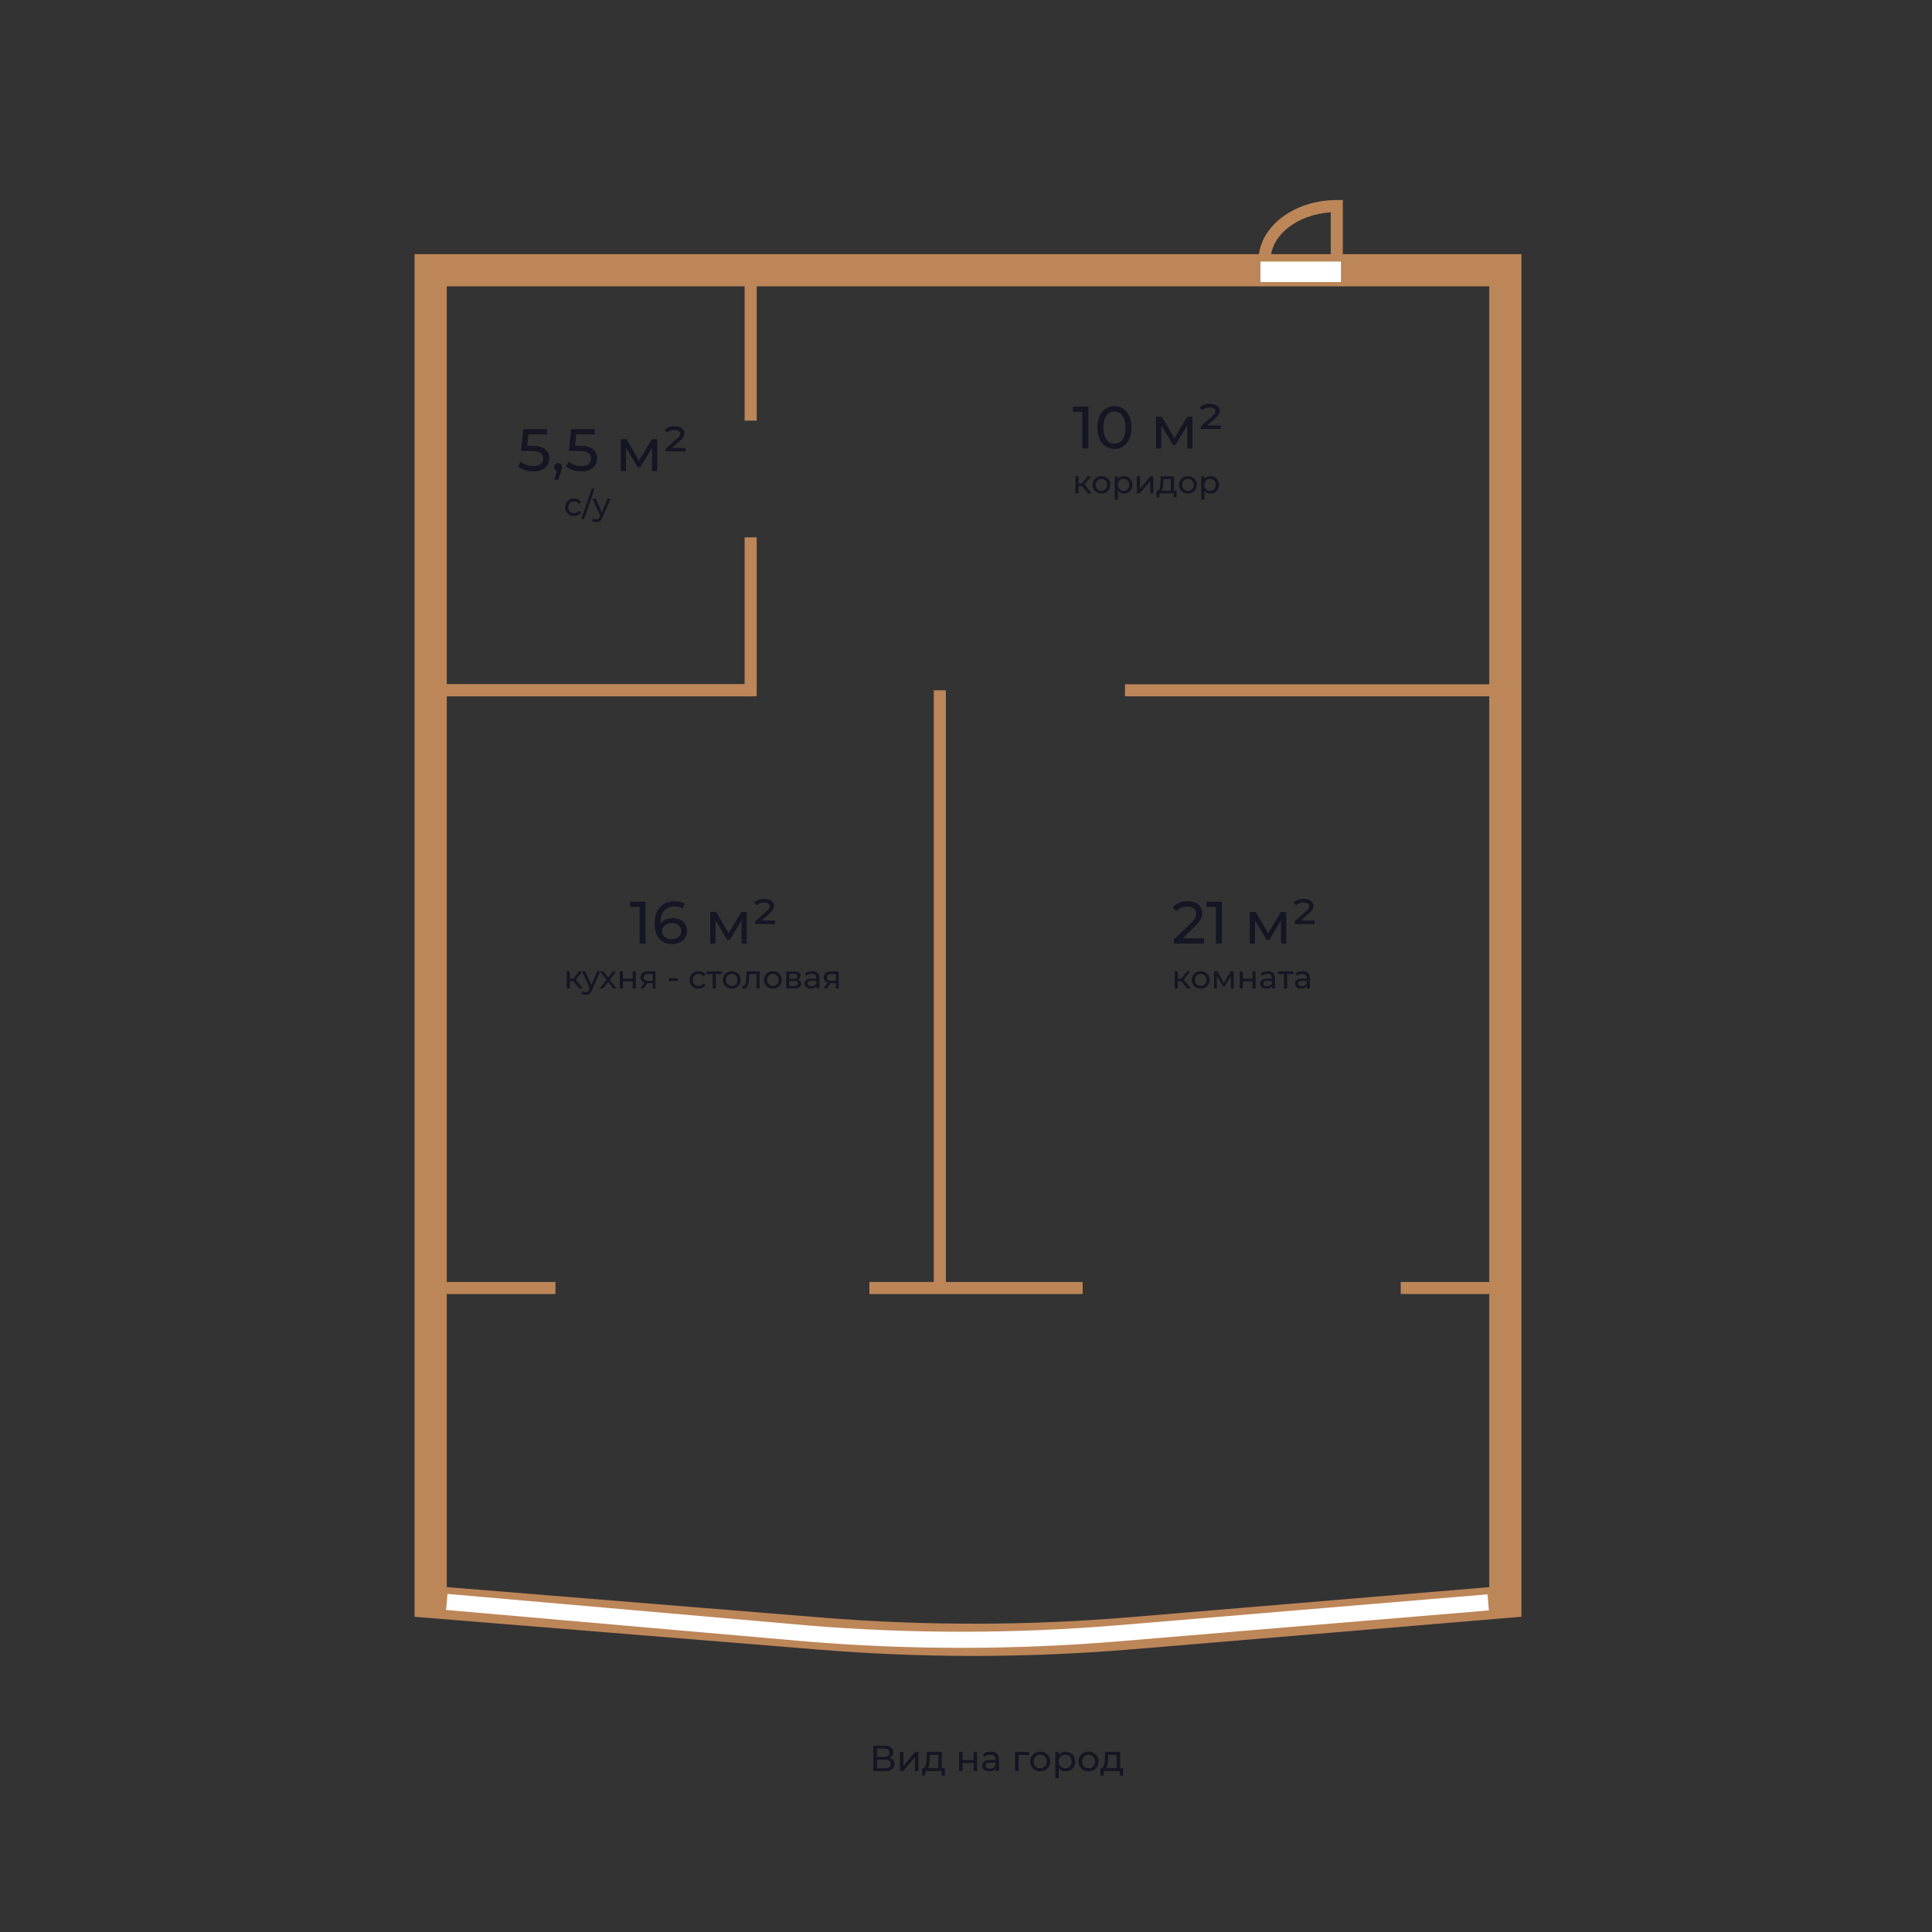 <?xml version="1.0" encoding="UTF-8"?> <!-- Generator: Adobe Illustrator 18.1.1, SVG Export Plug-In . SVG Version: 6.00 Build 0) --> <svg xmlns="http://www.w3.org/2000/svg" xmlns:xlink="http://www.w3.org/1999/xlink" id="Слой_1" x="0px" y="0px" viewBox="-10 -10 120 120" style="enable-background:new -10 -10 120 120;" xml:space="preserve"><rect x="-10" y="-10" width="120" height="120" fill="#333333" stroke="none"/> <rect x="-2.759" y="12.333" style="display:none;fill:#EEEEEE;" width="108.727" height="81.545"></rect> <g> <path style="fill:#151523;" d="M30.095,46.008v2.597h-0.368v-2.274h-0.586v-0.323H30.095z"></path> <path style="fill:#151523;" d="M32.24,47.125c0.135,0.065,0.24,0.157,0.317,0.276 c0.076,0.12,0.115,0.258,0.115,0.414c0,0.164-0.041,0.307-0.121,0.431s-0.19,0.22-0.33,0.288 s-0.296,0.102-0.47,0.102c-0.349,0-0.617-0.113-0.807-0.338s-0.284-0.544-0.284-0.957 c0-0.29,0.052-0.536,0.154-0.74s0.246-0.359,0.431-0.464c0.184-0.105,0.398-0.158,0.644-0.158 c0.126,0,0.245,0.013,0.356,0.039s0.207,0.064,0.289,0.113l-0.141,0.289c-0.124-0.082-0.29-0.122-0.497-0.122 c-0.271,0-0.481,0.084-0.635,0.251c-0.153,0.167-0.231,0.41-0.231,0.729c0,0.04,0.002,0.07,0.004,0.093 c0.074-0.111,0.177-0.196,0.307-0.254s0.276-0.087,0.44-0.087C31.953,47.029,32.105,47.06,32.24,47.125z M32.153,48.197c0.106-0.091,0.159-0.214,0.159-0.367s-0.054-0.275-0.161-0.366 c-0.107-0.09-0.252-0.135-0.433-0.135c-0.116,0-0.22,0.022-0.31,0.067c-0.091,0.044-0.161,0.105-0.212,0.182 s-0.076,0.162-0.076,0.256c0,0.092,0.024,0.175,0.073,0.251c0.048,0.076,0.118,0.136,0.211,0.182 s0.203,0.068,0.332,0.068C31.908,48.334,32.047,48.289,32.153,48.197z"></path> <path style="fill:#151523;" d="M36.383,46.639v1.966h-0.323v-1.436l-0.734,1.213h-0.156l-0.727-1.217v1.44h-0.327 v-1.966h0.367l0.772,1.328l0.794-1.328H36.383z"></path> <path style="fill:#151523;" d="M38.142,47.177v0.215h-1.239v-0.167l0.686-0.601c0.086-0.077,0.144-0.139,0.176-0.187 c0.031-0.048,0.047-0.097,0.047-0.147c0-0.069-0.031-0.126-0.093-0.169c-0.062-0.043-0.155-0.065-0.278-0.065 c-0.092,0-0.174,0.014-0.245,0.043c-0.072,0.028-0.131,0.07-0.178,0.124l-0.183-0.141 c0.132-0.166,0.339-0.248,0.624-0.248c0.195,0,0.346,0.041,0.452,0.123c0.106,0.082,0.16,0.186,0.16,0.315 c0,0.08-0.021,0.154-0.06,0.223c-0.04,0.069-0.115,0.154-0.227,0.252l-0.49,0.431H38.142z"></path> </g> <g> <path style="fill:#151523;" d="M25.612,50.946h-0.22v0.448h-0.192V50.334h0.192v0.448h0.224L25.96,50.334h0.206 l-0.402,0.511l0.43,0.55h-0.226L25.612,50.946z"></path> <path style="fill:#151523;" d="M27.282,50.334L26.768,51.5c-0.045,0.108-0.099,0.185-0.159,0.229 s-0.134,0.065-0.219,0.065c-0.052,0-0.102-0.008-0.151-0.024c-0.048-0.017-0.089-0.041-0.121-0.073l0.082-0.144 c0.055,0.052,0.118,0.077,0.19,0.077c0.046,0,0.085-0.012,0.117-0.036c0.031-0.025,0.06-0.067,0.085-0.128 l0.034-0.073l-0.468-1.059h0.2l0.37,0.849l0.366-0.849H27.282z"></path> <path style="fill:#151523;" d="M28.08,51.395l-0.306-0.406l-0.31,0.406H27.25l0.418-0.542L27.27,50.334h0.214 l0.292,0.382l0.29-0.382h0.21l-0.4,0.519l0.422,0.542H28.08z"></path> <path style="fill:#151523;" d="M28.5,50.334h0.192v0.45h0.604V50.334h0.192v1.06h-0.192v-0.444h-0.604v0.444H28.5V50.334z "></path> <path style="fill:#151523;" d="M30.712,50.334v1.06h-0.172v-0.336h-0.309h-0.021l-0.232,0.336h-0.206l0.258-0.362 c-0.08-0.024-0.142-0.064-0.185-0.119c-0.042-0.055-0.064-0.124-0.064-0.207c0-0.121,0.042-0.214,0.123-0.276 c0.083-0.064,0.197-0.096,0.342-0.096H30.712z M30.045,50.869c0.044,0.034,0.111,0.051,0.2,0.051h0.295v-0.418 h-0.286c-0.185,0-0.276,0.07-0.276,0.21C29.978,50.783,30,50.835,30.045,50.869z"></path> <path style="fill:#151523;" d="M31.552,50.763h0.538v0.166h-0.538V50.763z"></path> <path style="fill:#151523;" d="M33.101,51.336c-0.085-0.046-0.151-0.11-0.199-0.192s-0.072-0.175-0.072-0.279 c0-0.103,0.024-0.197,0.072-0.279s0.114-0.145,0.199-0.191c0.084-0.046,0.181-0.069,0.289-0.069 c0.096,0,0.182,0.019,0.257,0.058c0.075,0.039,0.134,0.095,0.175,0.168l-0.146,0.095 c-0.033-0.051-0.074-0.089-0.124-0.114c-0.049-0.025-0.103-0.038-0.163-0.038c-0.07,0-0.132,0.016-0.188,0.046 c-0.056,0.031-0.099,0.074-0.13,0.131s-0.047,0.122-0.047,0.195c0,0.075,0.016,0.141,0.047,0.197 s0.074,0.101,0.13,0.131s0.117,0.046,0.188,0.046c0.06,0,0.114-0.013,0.163-0.038 c0.05-0.025,0.091-0.064,0.124-0.114l0.146,0.093c-0.041,0.073-0.1,0.129-0.175,0.169 c-0.075,0.039-0.161,0.059-0.257,0.059C33.282,51.406,33.185,51.383,33.101,51.336z"></path> <path style="fill:#151523;" d="M34.846,50.502h-0.388v0.893h-0.191V50.502h-0.389v-0.168h0.968V50.502z"></path> <path style="fill:#151523;" d="M35.166,51.336c-0.084-0.046-0.15-0.11-0.197-0.192 c-0.048-0.082-0.071-0.175-0.071-0.279c0-0.103,0.023-0.197,0.071-0.279c0.047-0.082,0.113-0.145,0.197-0.191 s0.178-0.069,0.283-0.069s0.2,0.023,0.283,0.069s0.148,0.109,0.196,0.191c0.047,0.082,0.071,0.176,0.071,0.279 c0,0.104-0.024,0.197-0.071,0.279c-0.048,0.082-0.113,0.146-0.196,0.192c-0.083,0.047-0.178,0.07-0.283,0.07 S35.251,51.383,35.166,51.336z M35.633,51.191c0.054-0.031,0.096-0.075,0.127-0.132 c0.03-0.057,0.046-0.122,0.046-0.195s-0.016-0.139-0.046-0.195c-0.031-0.057-0.073-0.1-0.127-0.131 c-0.055-0.03-0.115-0.046-0.184-0.046c-0.067,0-0.129,0.016-0.183,0.046c-0.054,0.031-0.097,0.074-0.128,0.131 s-0.047,0.122-0.047,0.195s0.016,0.139,0.047,0.195s0.074,0.101,0.128,0.132s0.115,0.047,0.183,0.047 C35.518,51.238,35.579,51.223,35.633,51.191z"></path> <path style="fill:#151523;" d="M37.18,50.334v1.06h-0.191V50.502h-0.456L36.52,50.738 c-0.006,0.143-0.019,0.262-0.037,0.357c-0.019,0.095-0.05,0.171-0.093,0.229 c-0.042,0.058-0.102,0.086-0.178,0.086c-0.034,0-0.074-0.006-0.118-0.018l0.013-0.162 c0.017,0.004,0.033,0.006,0.048,0.006c0.053,0,0.093-0.023,0.12-0.07c0.026-0.046,0.044-0.102,0.052-0.166 c0.008-0.064,0.015-0.155,0.021-0.273l0.019-0.393H37.18z"></path> <path style="fill:#151523;" d="M37.722,51.336c-0.084-0.046-0.15-0.11-0.197-0.192 c-0.048-0.082-0.071-0.175-0.071-0.279c0-0.103,0.023-0.197,0.071-0.279c0.047-0.082,0.113-0.145,0.197-0.191 s0.178-0.069,0.283-0.069s0.2,0.023,0.283,0.069s0.148,0.109,0.196,0.191c0.047,0.082,0.071,0.176,0.071,0.279 c0,0.104-0.024,0.197-0.071,0.279c-0.048,0.082-0.113,0.146-0.196,0.192c-0.083,0.047-0.178,0.07-0.283,0.07 S37.806,51.383,37.722,51.336z M38.189,51.191c0.054-0.031,0.096-0.075,0.127-0.132 c0.03-0.057,0.046-0.122,0.046-0.195s-0.016-0.139-0.046-0.195c-0.031-0.057-0.073-0.1-0.127-0.131 c-0.055-0.03-0.115-0.046-0.184-0.046c-0.067,0-0.129,0.016-0.183,0.046c-0.054,0.031-0.097,0.074-0.128,0.131 s-0.047,0.122-0.047,0.195s0.016,0.139,0.047,0.195s0.074,0.101,0.128,0.132s0.115,0.047,0.183,0.047 C38.074,51.238,38.134,51.223,38.189,51.191z"></path> <path style="fill:#151523;" d="M39.762,51.102c0,0.093-0.035,0.165-0.105,0.216c-0.069,0.051-0.174,0.076-0.312,0.076 h-0.511V50.334h0.492c0.126,0,0.224,0.024,0.294,0.071c0.071,0.047,0.106,0.114,0.106,0.201 c0,0.056-0.015,0.104-0.045,0.144c-0.03,0.041-0.072,0.072-0.125,0.094C39.693,50.879,39.762,50.965,39.762,51.102 z M39.022,50.79h0.288c0.073,0,0.129-0.013,0.167-0.04c0.038-0.026,0.057-0.065,0.057-0.115 c0-0.102-0.074-0.152-0.224-0.152H39.022V50.79z M39.51,51.208c0.04-0.025,0.06-0.065,0.06-0.118 c0-0.055-0.019-0.095-0.055-0.121c-0.037-0.027-0.095-0.04-0.173-0.04H39.022v0.317h0.308 C39.41,51.246,39.47,51.233,39.51,51.208z"></path> <path style="fill:#151523;" d="M40.778,50.433c0.077,0.071,0.116,0.179,0.116,0.321v0.641h-0.182v-0.141 c-0.032,0.05-0.077,0.087-0.137,0.113s-0.13,0.039-0.211,0.039c-0.119,0-0.214-0.028-0.285-0.086 s-0.107-0.133-0.107-0.226c0-0.094,0.034-0.169,0.102-0.226c0.067-0.057,0.176-0.085,0.324-0.085h0.304v-0.038 c0-0.082-0.024-0.145-0.072-0.19s-0.118-0.066-0.212-0.066c-0.062,0-0.124,0.011-0.184,0.031 c-0.06,0.021-0.111,0.048-0.152,0.083L40.002,50.46c0.055-0.044,0.12-0.077,0.196-0.101s0.156-0.035,0.242-0.035 C40.587,50.324,40.7,50.36,40.778,50.433z M40.586,51.209c0.054-0.032,0.092-0.079,0.116-0.139v-0.148h-0.296 c-0.163,0-0.244,0.055-0.244,0.164c0,0.054,0.021,0.096,0.061,0.126c0.042,0.031,0.099,0.046,0.172,0.046 C40.47,51.258,40.533,51.242,40.586,51.209z"></path> <path style="fill:#151523;" d="M42.09,50.334v1.06h-0.172v-0.336h-0.309h-0.021l-0.232,0.336h-0.206l0.258-0.362 c-0.079-0.024-0.141-0.064-0.184-0.119c-0.043-0.055-0.064-0.124-0.064-0.207c0-0.121,0.041-0.214,0.124-0.276 c0.082-0.064,0.196-0.096,0.342-0.096H42.09z M41.423,50.869c0.045,0.034,0.111,0.051,0.201,0.051h0.294v-0.418 h-0.286c-0.185,0-0.276,0.07-0.276,0.21C41.356,50.783,41.378,50.835,41.423,50.869z"></path> </g> <g> <path style="fill:#151523;" d="M64.781,48.283v0.323H62.915V48.353l1.058-1.02c0.129-0.124,0.215-0.231,0.26-0.321 c0.045-0.09,0.066-0.181,0.066-0.273c0-0.136-0.047-0.242-0.143-0.317c-0.096-0.075-0.232-0.113-0.41-0.113 c-0.287,0-0.508,0.094-0.664,0.282l-0.253-0.219c0.102-0.124,0.235-0.22,0.399-0.29s0.348-0.104,0.551-0.104 c0.272,0,0.488,0.065,0.65,0.195c0.16,0.13,0.24,0.306,0.24,0.529c0,0.139-0.029,0.27-0.09,0.393 c-0.059,0.124-0.172,0.265-0.336,0.423l-0.795,0.764H64.781z"></path> <path style="fill:#151523;" d="M65.891,46.008v2.597h-0.367v-2.274h-0.587v-0.323H65.891z"></path> <path style="fill:#151523;" d="M69.891,46.639v1.966h-0.323v-1.436l-0.734,1.213h-0.156l-0.727-1.217v1.44H67.623 v-1.966h0.367l0.772,1.328l0.794-1.328H69.891z"></path> <path style="fill:#151523;" d="M71.649,47.177v0.215h-1.239v-0.167l0.686-0.601c0.086-0.077,0.144-0.139,0.176-0.187 c0.031-0.048,0.047-0.097,0.047-0.147c0-0.069-0.031-0.126-0.093-0.169c-0.062-0.043-0.155-0.065-0.278-0.065 c-0.092,0-0.174,0.014-0.245,0.043c-0.072,0.028-0.131,0.07-0.178,0.124l-0.183-0.141 c0.132-0.166,0.339-0.248,0.624-0.248c0.195,0,0.346,0.041,0.452,0.123c0.106,0.082,0.16,0.186,0.16,0.315 c0,0.08-0.021,0.154-0.06,0.223c-0.04,0.069-0.115,0.154-0.227,0.252l-0.49,0.431H71.649z"></path> </g> <g> <path style="fill:#151523;" d="M63.376,50.946h-0.221v0.448h-0.191V50.334h0.191v0.448h0.225l0.344-0.448h0.206 l-0.402,0.511l0.431,0.55h-0.227L63.376,50.946z"></path> <path style="fill:#151523;" d="M64.294,51.336c-0.084-0.046-0.149-0.11-0.197-0.192 c-0.047-0.082-0.071-0.175-0.071-0.279c0-0.103,0.024-0.197,0.071-0.279c0.048-0.082,0.113-0.145,0.197-0.191 s0.179-0.069,0.284-0.069c0.104,0,0.199,0.023,0.282,0.069c0.084,0.046,0.149,0.109,0.196,0.191 c0.048,0.082,0.071,0.176,0.071,0.279c0,0.104-0.023,0.197-0.071,0.279c-0.047,0.082-0.112,0.146-0.196,0.192 c-0.083,0.047-0.178,0.07-0.282,0.07C64.473,51.406,64.378,51.383,64.294,51.336z M64.761,51.191 c0.054-0.031,0.097-0.075,0.127-0.132s0.046-0.122,0.046-0.195s-0.016-0.139-0.046-0.195s-0.073-0.1-0.127-0.131 c-0.054-0.03-0.115-0.046-0.183-0.046c-0.068,0-0.129,0.016-0.184,0.046c-0.054,0.031-0.097,0.074-0.128,0.131 s-0.047,0.122-0.047,0.195s0.016,0.139,0.047,0.195s0.074,0.101,0.128,0.132 c0.055,0.031,0.115,0.047,0.184,0.047C64.645,51.238,64.707,51.223,64.761,51.191z"></path> <path style="fill:#151523;" d="M66.628,50.334v1.06h-0.175v-0.774l-0.396,0.654h-0.084l-0.393-0.656v0.776h-0.176 V50.334h0.198l0.416,0.716l0.428-0.716H66.628z"></path> <path style="fill:#151523;" d="M67.002,50.334h0.191v0.45h0.605V50.334h0.191v1.06h-0.191v-0.444h-0.605v0.444H67.002 V50.334z"></path> <path style="fill:#151523;" d="M69.079,50.433c0.077,0.071,0.116,0.179,0.116,0.321v0.641h-0.182v-0.141 c-0.032,0.05-0.077,0.087-0.137,0.113s-0.13,0.039-0.211,0.039c-0.119,0-0.214-0.028-0.285-0.086 s-0.107-0.133-0.107-0.226c0-0.094,0.034-0.169,0.102-0.226c0.067-0.057,0.176-0.085,0.324-0.085h0.304v-0.038 c0-0.082-0.024-0.145-0.072-0.19s-0.118-0.066-0.212-0.066c-0.062,0-0.124,0.011-0.184,0.031 c-0.06,0.021-0.111,0.048-0.152,0.083L68.304,50.46c0.055-0.044,0.12-0.077,0.196-0.101s0.156-0.035,0.242-0.035 C68.889,50.324,69.001,50.36,69.079,50.433z M68.888,51.209c0.054-0.032,0.092-0.079,0.116-0.139v-0.148H68.708 c-0.163,0-0.244,0.055-0.244,0.164c0,0.054,0.021,0.096,0.061,0.126c0.042,0.031,0.099,0.046,0.172,0.046 C68.772,51.258,68.834,51.242,68.888,51.209z"></path> <path style="fill:#151523;" d="M70.331,50.502h-0.388v0.893H69.752V50.502h-0.389v-0.168h0.968V50.502z"></path> <path style="fill:#151523;" d="M71.242,50.433c0.077,0.071,0.116,0.179,0.116,0.321v0.641h-0.182v-0.141 c-0.032,0.05-0.077,0.087-0.137,0.113s-0.13,0.039-0.211,0.039c-0.119,0-0.214-0.028-0.285-0.086 s-0.107-0.133-0.107-0.226c0-0.094,0.034-0.169,0.102-0.226c0.067-0.057,0.176-0.085,0.324-0.085h0.304v-0.038 c0-0.082-0.024-0.145-0.072-0.19s-0.118-0.066-0.212-0.066c-0.062,0-0.124,0.011-0.184,0.031 c-0.06,0.021-0.111,0.048-0.152,0.083L70.467,50.46c0.055-0.044,0.12-0.077,0.196-0.101s0.156-0.035,0.242-0.035 C71.052,50.324,71.164,50.36,71.242,50.433z M71.051,51.209c0.054-0.032,0.092-0.079,0.116-0.139v-0.148h-0.296 c-0.163,0-0.244,0.055-0.244,0.164c0,0.054,0.021,0.096,0.061,0.126c0.042,0.031,0.099,0.046,0.172,0.046 C70.935,51.258,70.997,51.242,71.051,51.209z"></path> </g> <g> <path style="fill:#151523;" d="M23.849,17.898c0.176,0.14,0.262,0.331,0.262,0.573c0,0.153-0.037,0.291-0.109,0.414 c-0.072,0.122-0.184,0.219-0.33,0.289c-0.146,0.071-0.328,0.106-0.543,0.106c-0.184,0-0.36-0.028-0.531-0.084 c-0.17-0.056-0.311-0.133-0.423-0.232l0.171-0.293c0.089,0.084,0.203,0.151,0.342,0.202 c0.138,0.051,0.283,0.076,0.438,0.076c0.195,0,0.346-0.042,0.455-0.124c0.107-0.083,0.16-0.196,0.16-0.339 c0-0.156-0.059-0.274-0.178-0.354s-0.322-0.121-0.608-0.121h-0.59l0.138-1.358h1.465v0.323h-1.154l-0.07,0.712 h0.289C23.401,17.688,23.675,17.758,23.849,17.898z"></path> <path style="fill:#151523;" d="M24.84,18.836c0.045,0.048,0.068,0.108,0.068,0.18c0,0.037-0.005,0.073-0.013,0.108 c-0.009,0.035-0.025,0.088-0.051,0.159l-0.174,0.516h-0.234l0.138-0.553c-0.047-0.017-0.085-0.046-0.113-0.087 c-0.028-0.041-0.043-0.088-0.043-0.143c0-0.074,0.023-0.135,0.071-0.182c0.047-0.047,0.105-0.07,0.178-0.07 C24.736,18.764,24.794,18.788,24.84,18.836z"></path> <path style="fill:#151523;" d="M26.821,17.898c0.175,0.14,0.262,0.331,0.262,0.573c0,0.153-0.037,0.291-0.109,0.414 c-0.073,0.122-0.184,0.219-0.33,0.289c-0.147,0.071-0.329,0.106-0.544,0.106c-0.183,0-0.36-0.028-0.53-0.084 c-0.171-0.056-0.311-0.133-0.423-0.232l0.17-0.293c0.09,0.084,0.203,0.151,0.342,0.202s0.284,0.076,0.438,0.076 c0.195,0,0.347-0.042,0.455-0.124c0.107-0.083,0.161-0.196,0.161-0.339c0-0.156-0.06-0.274-0.178-0.354 c-0.119-0.081-0.322-0.121-0.609-0.121H25.335l0.138-1.358h1.466v0.323h-1.154l-0.07,0.712h0.289 C26.374,17.688,26.646,17.758,26.821,17.898z"></path> <path style="fill:#151523;" d="M30.822,17.284V19.25H30.499v-1.436l-0.734,1.213h-0.156l-0.727-1.217V19.25h-0.327v-1.966 h0.367l0.772,1.328l0.794-1.328H30.822z"></path> <path style="fill:#151523;" d="M32.581,17.822v0.215h-1.239v-0.167l0.686-0.601c0.086-0.077,0.144-0.139,0.176-0.187 c0.031-0.048,0.047-0.097,0.047-0.147c0-0.069-0.031-0.126-0.093-0.169c-0.062-0.043-0.155-0.065-0.278-0.065 c-0.092,0-0.174,0.014-0.245,0.043c-0.072,0.028-0.131,0.07-0.178,0.124l-0.183-0.141 c0.132-0.166,0.339-0.248,0.624-0.248c0.195,0,0.346,0.041,0.452,0.123c0.106,0.082,0.16,0.186,0.16,0.315 c0,0.08-0.021,0.154-0.06,0.223c-0.04,0.069-0.115,0.154-0.227,0.252l-0.49,0.431H32.581z"></path> </g> <g> <path style="fill:#151523;" d="M25.373,21.98c-0.085-0.046-0.151-0.111-0.199-0.193 c-0.048-0.082-0.072-0.175-0.072-0.279s0.024-0.197,0.072-0.279c0.048-0.082,0.114-0.146,0.199-0.192 c0.085-0.046,0.181-0.069,0.289-0.069c0.096,0,0.182,0.019,0.257,0.058c0.076,0.039,0.134,0.095,0.175,0.168 l-0.146,0.094c-0.033-0.051-0.075-0.089-0.124-0.114c-0.049-0.025-0.104-0.038-0.164-0.038 c-0.069,0-0.132,0.015-0.187,0.046s-0.099,0.074-0.13,0.131s-0.047,0.122-0.047,0.195 c0,0.075,0.016,0.14,0.047,0.197s0.075,0.101,0.13,0.131c0.055,0.031,0.118,0.046,0.187,0.046 c0.06,0,0.115-0.013,0.164-0.038s0.091-0.064,0.124-0.114l0.146,0.092c-0.042,0.073-0.1,0.129-0.175,0.169 c-0.075,0.039-0.161,0.059-0.257,0.059C25.554,22.05,25.457,22.027,25.373,21.98z"></path> <path style="fill:#151523;" d="M26.76,20.354h0.174l-0.66,1.884h-0.174L26.76,20.354z"></path> <path style="fill:#151523;" d="M27.932,20.978l-0.514,1.166c-0.045,0.108-0.099,0.184-0.159,0.228 S27.125,22.438,27.04,22.438c-0.052,0-0.102-0.008-0.151-0.025c-0.048-0.017-0.089-0.041-0.121-0.073l0.082-0.144 c0.055,0.052,0.118,0.078,0.19,0.078c0.046,0,0.085-0.012,0.117-0.037c0.031-0.025,0.06-0.067,0.085-0.127 l0.034-0.074l-0.468-1.058h0.2l0.37,0.848l0.366-0.848H27.932z"></path> </g> <g> <path style="fill:#151523;" d="M57.595,15.258v2.597h-0.368v-2.274h-0.586v-0.323H57.595z"></path> <path style="fill:#151523;" d="M58.676,17.727c-0.16-0.105-0.285-0.258-0.377-0.459 c-0.092-0.2-0.138-0.438-0.138-0.712c0-0.274,0.046-0.512,0.138-0.712c0.092-0.201,0.217-0.353,0.377-0.459 c0.159-0.105,0.342-0.158,0.547-0.158c0.203,0,0.384,0.053,0.544,0.158c0.159,0.105,0.284,0.258,0.376,0.459 c0.092,0.2,0.138,0.438,0.138,0.712c0,0.275-0.046,0.512-0.138,0.712c-0.092,0.201-0.217,0.353-0.376,0.459 c-0.16,0.105-0.341,0.158-0.544,0.158C59.018,17.885,58.835,17.832,58.676,17.727z M59.722,17.299 c0.125-0.17,0.188-0.418,0.188-0.742c0-0.324-0.062-0.571-0.188-0.742c-0.125-0.171-0.291-0.256-0.499-0.256 c-0.21,0-0.378,0.085-0.503,0.256c-0.125,0.17-0.188,0.418-0.188,0.742c0,0.324,0.062,0.572,0.188,0.742 c0.125,0.171,0.293,0.256,0.503,0.256C59.431,17.555,59.597,17.47,59.722,17.299z"></path> <path style="fill:#151523;" d="M64.068,15.889v1.966h-0.323v-1.436l-0.734,1.213h-0.156l-0.727-1.217v1.44h-0.327 v-1.966h0.367l0.772,1.328l0.794-1.328H64.068z"></path> <path style="fill:#151523;" d="M65.827,16.427v0.215h-1.239v-0.167l0.686-0.601c0.086-0.077,0.144-0.139,0.176-0.187 c0.031-0.048,0.047-0.097,0.047-0.147c0-0.069-0.031-0.126-0.093-0.169c-0.062-0.043-0.155-0.065-0.278-0.065 c-0.092,0-0.174,0.014-0.245,0.043c-0.072,0.028-0.131,0.07-0.178,0.124l-0.183-0.141 c0.132-0.166,0.339-0.248,0.624-0.248c0.195,0,0.346,0.041,0.452,0.123c0.106,0.082,0.16,0.186,0.16,0.315 c0,0.08-0.021,0.154-0.06,0.223c-0.04,0.069-0.115,0.154-0.227,0.252l-0.49,0.431H65.827z"></path> </g> <g> <path style="fill:#151523;" d="M57.21,20.196h-0.221v0.448h-0.191V19.584h0.191v0.448h0.225l0.344-0.448h0.206 l-0.402,0.51l0.431,0.55h-0.227L57.21,20.196z"></path> <path style="fill:#151523;" d="M58.128,20.586c-0.084-0.046-0.149-0.111-0.197-0.193 c-0.047-0.082-0.071-0.175-0.071-0.279s0.024-0.197,0.071-0.279c0.048-0.082,0.113-0.146,0.197-0.192 s0.179-0.069,0.284-0.069c0.104,0,0.199,0.023,0.282,0.069c0.084,0.046,0.149,0.11,0.196,0.192 c0.048,0.082,0.071,0.175,0.071,0.279s-0.023,0.197-0.071,0.279c-0.047,0.082-0.112,0.146-0.196,0.193 c-0.083,0.047-0.178,0.07-0.282,0.07C58.307,20.656,58.212,20.633,58.128,20.586z M58.595,20.441 c0.054-0.031,0.097-0.075,0.127-0.132s0.046-0.122,0.046-0.195c0-0.074-0.016-0.139-0.046-0.195 s-0.073-0.1-0.127-0.131s-0.115-0.046-0.183-0.046c-0.068,0-0.129,0.015-0.184,0.046 c-0.054,0.031-0.097,0.074-0.128,0.131s-0.047,0.122-0.047,0.195c0,0.073,0.016,0.138,0.047,0.195 s0.074,0.101,0.128,0.132c0.055,0.031,0.115,0.047,0.184,0.047C58.48,20.488,58.541,20.472,58.595,20.441z"></path> <path style="fill:#151523;" d="M60.077,19.642c0.082,0.045,0.145,0.108,0.191,0.19s0.069,0.175,0.069,0.282 c0,0.106-0.023,0.201-0.069,0.283s-0.109,0.146-0.191,0.191c-0.081,0.045-0.173,0.068-0.275,0.068 c-0.076,0-0.145-0.015-0.209-0.044c-0.064-0.029-0.117-0.072-0.161-0.128v0.548h-0.192V19.584h0.185v0.168 c0.042-0.059,0.097-0.103,0.162-0.133c0.065-0.03,0.137-0.045,0.216-0.045 C59.904,19.574,59.996,19.597,60.077,19.642z M59.969,20.441c0.054-0.031,0.097-0.075,0.128-0.132 s0.047-0.122,0.047-0.195c0-0.074-0.016-0.139-0.047-0.195s-0.074-0.1-0.128-0.131 c-0.055-0.031-0.115-0.046-0.184-0.046c-0.066,0-0.127,0.016-0.181,0.047s-0.097,0.075-0.128,0.131 c-0.031,0.056-0.047,0.121-0.047,0.194c0,0.073,0.015,0.138,0.046,0.195c0.03,0.057,0.073,0.101,0.128,0.132 s0.115,0.047,0.182,0.047C59.853,20.488,59.914,20.472,59.969,20.441z"></path> <path style="fill:#151523;" d="M60.615,19.584h0.192v0.772l0.65-0.772h0.174v1.06h-0.193v-0.772l-0.647,0.772h-0.176 V19.584z"></path> <path style="fill:#151523;" d="M63.081,20.476v0.414h-0.18V20.644h-0.886v0.246H61.833v-0.414h0.057 c0.067-0.004,0.114-0.052,0.14-0.144s0.043-0.222,0.052-0.39l0.017-0.358h0.821v0.892H63.081z M62.225,20.287 c-0.017,0.087-0.047,0.15-0.091,0.189h0.594V19.752h-0.46l-0.01,0.204C62.252,20.089,62.241,20.2,62.225,20.287z"></path> <path style="fill:#151523;" d="M63.502,20.586c-0.084-0.046-0.15-0.111-0.197-0.193 c-0.048-0.082-0.071-0.175-0.071-0.279s0.023-0.197,0.071-0.279c0.047-0.082,0.113-0.146,0.197-0.192 s0.178-0.069,0.283-0.069s0.2,0.023,0.283,0.069s0.148,0.11,0.196,0.192c0.047,0.082,0.071,0.175,0.071,0.279 s-0.024,0.197-0.071,0.279c-0.048,0.082-0.113,0.146-0.196,0.193c-0.083,0.047-0.178,0.07-0.283,0.07 S63.586,20.633,63.502,20.586z M63.969,20.441c0.054-0.031,0.096-0.075,0.127-0.132 c0.03-0.057,0.046-0.122,0.046-0.195c0-0.074-0.016-0.139-0.046-0.195c-0.031-0.057-0.073-0.1-0.127-0.131 c-0.055-0.031-0.115-0.046-0.184-0.046c-0.067,0-0.129,0.015-0.183,0.046s-0.097,0.074-0.128,0.131 s-0.047,0.122-0.047,0.195c0,0.073,0.016,0.138,0.047,0.195s0.074,0.101,0.128,0.132s0.115,0.047,0.183,0.047 C63.853,20.488,63.914,20.472,63.969,20.441z"></path> <path style="fill:#151523;" d="M65.451,19.642c0.081,0.045,0.144,0.108,0.19,0.19s0.069,0.175,0.069,0.282 c0,0.106-0.023,0.201-0.069,0.283s-0.109,0.146-0.19,0.191c-0.082,0.045-0.174,0.068-0.276,0.068 c-0.076,0-0.145-0.015-0.209-0.044c-0.064-0.029-0.117-0.072-0.161-0.128v0.548h-0.192V19.584h0.185v0.168 c0.043-0.059,0.097-0.103,0.162-0.133c0.065-0.03,0.137-0.045,0.216-0.045 C65.277,19.574,65.369,19.597,65.451,19.642z M65.342,20.441c0.054-0.031,0.097-0.075,0.128-0.132 s0.047-0.122,0.047-0.195c0-0.074-0.016-0.139-0.047-0.195s-0.074-0.1-0.128-0.131s-0.115-0.046-0.183-0.046 s-0.127,0.016-0.182,0.047c-0.054,0.031-0.097,0.075-0.128,0.131c-0.031,0.056-0.047,0.121-0.047,0.194 c0,0.073,0.016,0.138,0.046,0.195c0.031,0.057,0.073,0.101,0.128,0.132s0.115,0.047,0.183,0.047 S65.288,20.472,65.342,20.441z"></path> </g> <path style="fill:#BC8658;" d="M50.476,92.853c-3.181,0-6.402-0.131-9.574-0.388L15.75,90.422V5.785H84.5v84.635 l-24.156,2.019C57.076,92.714,53.756,92.853,50.476,92.853z M17.75,88.578l23.314,1.893 c6.332,0.514,12.786,0.506,19.114-0.023L82.5,88.58V7.785H17.75V88.578z"></path> <path style="fill:#FFFFFF;" d="M49.725,92.35c-3.187,0-6.371-0.129-9.532-0.386l-22.486-1.967l0.087-0.996 l22.483,1.967c6.361,0.518,12.819,0.51,19.192-0.023l22.924-1.917l0.084,0.996l-22.924,1.917 C56.291,92.213,53.007,92.35,49.725,92.35z"></path> <rect x="16.75" y="69.625" style="fill:#BC8658;" width="7.75" height="0.75"></rect> <rect x="44" y="69.625" style="fill:#BC8658;" width="13.246" height="0.75"></rect> <rect x="77" y="69.625" style="fill:#BC8658;" width="6.5" height="0.75"></rect> <rect x="48" y="32.875" style="fill:#BC8658;" width="0.75" height="37.125"></rect> <rect x="59.875" y="32.5" style="fill:#BC8658;" width="23.625" height="0.75"></rect> <rect x="16.75" y="32.5" style="fill:#BC8658;" width="19.875" height="0.75"></rect> <path style="fill:none;stroke:#BC8658;stroke-width:0.75;stroke-miterlimit:10;" d="M36.625,23.375"></path> <rect x="36.25" y="6.25" style="fill:#BC8658;" width="0.75" height="9.875"></rect> <polygon style="fill:#BC8658;" points="37,33.25 17.5,33.25 17.5,32.5 36.25,32.5 36.25,23.375 37,23.375 "></polygon> <g> <path style="fill:#151523;" d="M45.474,99.325c0.055,0.065,0.083,0.149,0.083,0.252c0,0.137-0.05,0.243-0.15,0.318 s-0.246,0.112-0.437,0.112h-0.723v-1.581h0.68c0.173,0,0.309,0.035,0.406,0.105 c0.097,0.07,0.145,0.171,0.145,0.302c0,0.086-0.021,0.158-0.065,0.219s-0.103,0.105-0.182,0.136 C45.338,99.214,45.419,99.26,45.474,99.325z M44.47,99.123h0.44c0.11,0,0.194-0.022,0.252-0.065 c0.058-0.044,0.087-0.108,0.087-0.192s-0.029-0.148-0.088-0.193c-0.059-0.044-0.142-0.066-0.251-0.066h-0.44 V99.123z M45.328,99.559c0-0.09-0.031-0.157-0.092-0.2s-0.151-0.065-0.272-0.065h-0.495v0.536h0.495 C45.206,99.83,45.328,99.739,45.328,99.559z"></path> <path style="fill:#151523;" d="M45.897,98.811h0.217v0.871l0.734-0.871h0.197v1.196h-0.217v-0.871l-0.732,0.871H45.897 V98.811z"></path> <path style="fill:#151523;" d="M48.682,99.818v0.468h-0.203v-0.278H47.478v0.278h-0.206v-0.468h0.064 c0.077-0.005,0.129-0.059,0.158-0.163c0.029-0.103,0.048-0.25,0.059-0.44l0.018-0.404h0.928v1.007H48.682z M47.714,99.605c-0.019,0.099-0.053,0.17-0.102,0.214h0.67V99.001h-0.519l-0.011,0.231 C47.745,99.382,47.733,99.506,47.714,99.605z"></path> <path style="fill:#151523;" d="M49.571,98.811h0.217v0.508h0.683v-0.508h0.217v1.196h-0.217v-0.501h-0.683v0.501h-0.217 V98.811z"></path> <path style="fill:#151523;" d="M51.917,98.922c0.088,0.081,0.132,0.202,0.132,0.363v0.723h-0.205v-0.158 c-0.036,0.056-0.088,0.099-0.155,0.128c-0.066,0.029-0.146,0.044-0.238,0.044c-0.134,0-0.241-0.032-0.321-0.097 c-0.081-0.065-0.121-0.15-0.121-0.256s0.038-0.19,0.115-0.254c0.077-0.064,0.198-0.096,0.366-0.096h0.343 v-0.043c0-0.094-0.027-0.165-0.081-0.215c-0.055-0.05-0.134-0.074-0.239-0.074c-0.071,0-0.141,0.012-0.208,0.035 s-0.125,0.055-0.172,0.094l-0.09-0.163c0.061-0.05,0.135-0.088,0.221-0.114 c0.086-0.025,0.177-0.039,0.273-0.039C51.702,98.8,51.829,98.841,51.917,98.922z M51.701,99.799 c0.06-0.036,0.103-0.089,0.131-0.156v-0.168h-0.334c-0.184,0-0.275,0.062-0.275,0.185 c0,0.06,0.023,0.107,0.069,0.143c0.047,0.034,0.111,0.052,0.194,0.052S51.641,99.836,51.701,99.799z"></path> <path style="fill:#151523;" d="M53.928,99.001h-0.664v1.007h-0.217v-1.196h0.881V99.001z"></path> <path style="fill:#151523;" d="M54.29,99.942c-0.095-0.053-0.169-0.125-0.223-0.218s-0.08-0.197-0.08-0.315 c0-0.117,0.026-0.222,0.08-0.315s0.128-0.165,0.223-0.217s0.201-0.078,0.32-0.078s0.226,0.026,0.319,0.078 c0.095,0.052,0.168,0.124,0.222,0.217s0.08,0.197,0.08,0.315c0,0.118-0.026,0.223-0.08,0.315 s-0.127,0.165-0.222,0.218c-0.094,0.053-0.2,0.079-0.319,0.079S54.385,99.995,54.29,99.942z M54.817,99.779 c0.06-0.036,0.108-0.086,0.143-0.149c0.035-0.065,0.053-0.138,0.053-0.221c0-0.082-0.018-0.156-0.053-0.22 c-0.034-0.065-0.082-0.113-0.143-0.148c-0.061-0.034-0.13-0.052-0.207-0.052s-0.145,0.018-0.207,0.052 c-0.06,0.035-0.108,0.084-0.144,0.148c-0.035,0.064-0.053,0.138-0.053,0.22c0,0.083,0.018,0.156,0.053,0.221 c0.036,0.064,0.084,0.113,0.144,0.149c0.061,0.035,0.13,0.053,0.207,0.053S54.756,99.814,54.817,99.779z"></path> <path style="fill:#151523;" d="M56.491,98.877c0.092,0.051,0.164,0.122,0.216,0.214s0.078,0.198,0.078,0.318 c0,0.121-0.026,0.228-0.078,0.32c-0.052,0.092-0.124,0.164-0.216,0.215c-0.092,0.052-0.195,0.077-0.311,0.077 c-0.086,0-0.165-0.017-0.236-0.05s-0.132-0.081-0.182-0.144v0.619h-0.217v-1.635h0.208v0.19 c0.048-0.066,0.109-0.116,0.183-0.15c0.074-0.034,0.155-0.051,0.244-0.051 C56.296,98.8,56.399,98.825,56.491,98.877z M56.368,99.779c0.06-0.036,0.109-0.086,0.144-0.149 c0.035-0.065,0.053-0.138,0.053-0.221c0-0.082-0.018-0.156-0.053-0.22c-0.035-0.065-0.084-0.113-0.144-0.148 c-0.06-0.034-0.13-0.052-0.207-0.052c-0.075,0-0.143,0.018-0.204,0.054c-0.06,0.035-0.109,0.084-0.144,0.147 s-0.053,0.137-0.053,0.219c0,0.083,0.017,0.156,0.052,0.221c0.034,0.064,0.083,0.113,0.144,0.149 c0.061,0.035,0.13,0.053,0.205,0.053C56.238,99.832,56.308,99.814,56.368,99.779z"></path> <path style="fill:#151523;" d="M57.291,99.942c-0.095-0.053-0.169-0.125-0.223-0.218s-0.08-0.197-0.08-0.315 c0-0.117,0.026-0.222,0.08-0.315s0.128-0.165,0.223-0.217s0.201-0.078,0.32-0.078s0.226,0.026,0.319,0.078 c0.095,0.052,0.168,0.124,0.222,0.217s0.08,0.197,0.08,0.315c0,0.118-0.026,0.223-0.08,0.315 s-0.127,0.165-0.222,0.218c-0.094,0.053-0.2,0.079-0.319,0.079S57.386,99.995,57.291,99.942z M57.818,99.779 c0.06-0.036,0.108-0.086,0.143-0.149c0.035-0.065,0.053-0.138,0.053-0.221c0-0.082-0.018-0.156-0.053-0.22 c-0.034-0.065-0.082-0.113-0.143-0.148c-0.061-0.034-0.13-0.052-0.207-0.052s-0.145,0.018-0.207,0.052 c-0.06,0.035-0.108,0.084-0.144,0.148c-0.035,0.064-0.053,0.138-0.053,0.22c0,0.083,0.018,0.156,0.053,0.221 c0.036,0.064,0.084,0.113,0.144,0.149c0.061,0.035,0.13,0.053,0.207,0.053S57.757,99.814,57.818,99.779z"></path> <path style="fill:#151523;" d="M59.755,99.818v0.468h-0.204v-0.278h-1v0.278h-0.205v-0.468h0.062 c0.077-0.005,0.13-0.059,0.158-0.163c0.028-0.103,0.048-0.25,0.059-0.44l0.019-0.404h0.928v1.007H59.755z M58.787,99.605c-0.019,0.099-0.054,0.17-0.103,0.214h0.671V99.001H58.835l-0.011,0.231 C58.818,99.382,58.806,99.506,58.787,99.605z"></path> </g> <path style="fill:#BC8658;" d="M73.405,6.168h-0.75V3.187c-2.091,0.139-3.734,1.422-3.734,2.981h-0.75 c0-2.064,2.18-3.743,4.859-3.743h0.375V6.168z"></path> <rect x="68.288" y="6.245" style="fill:#FFFFFF;" width="5" height="1.274"></rect> </svg> 